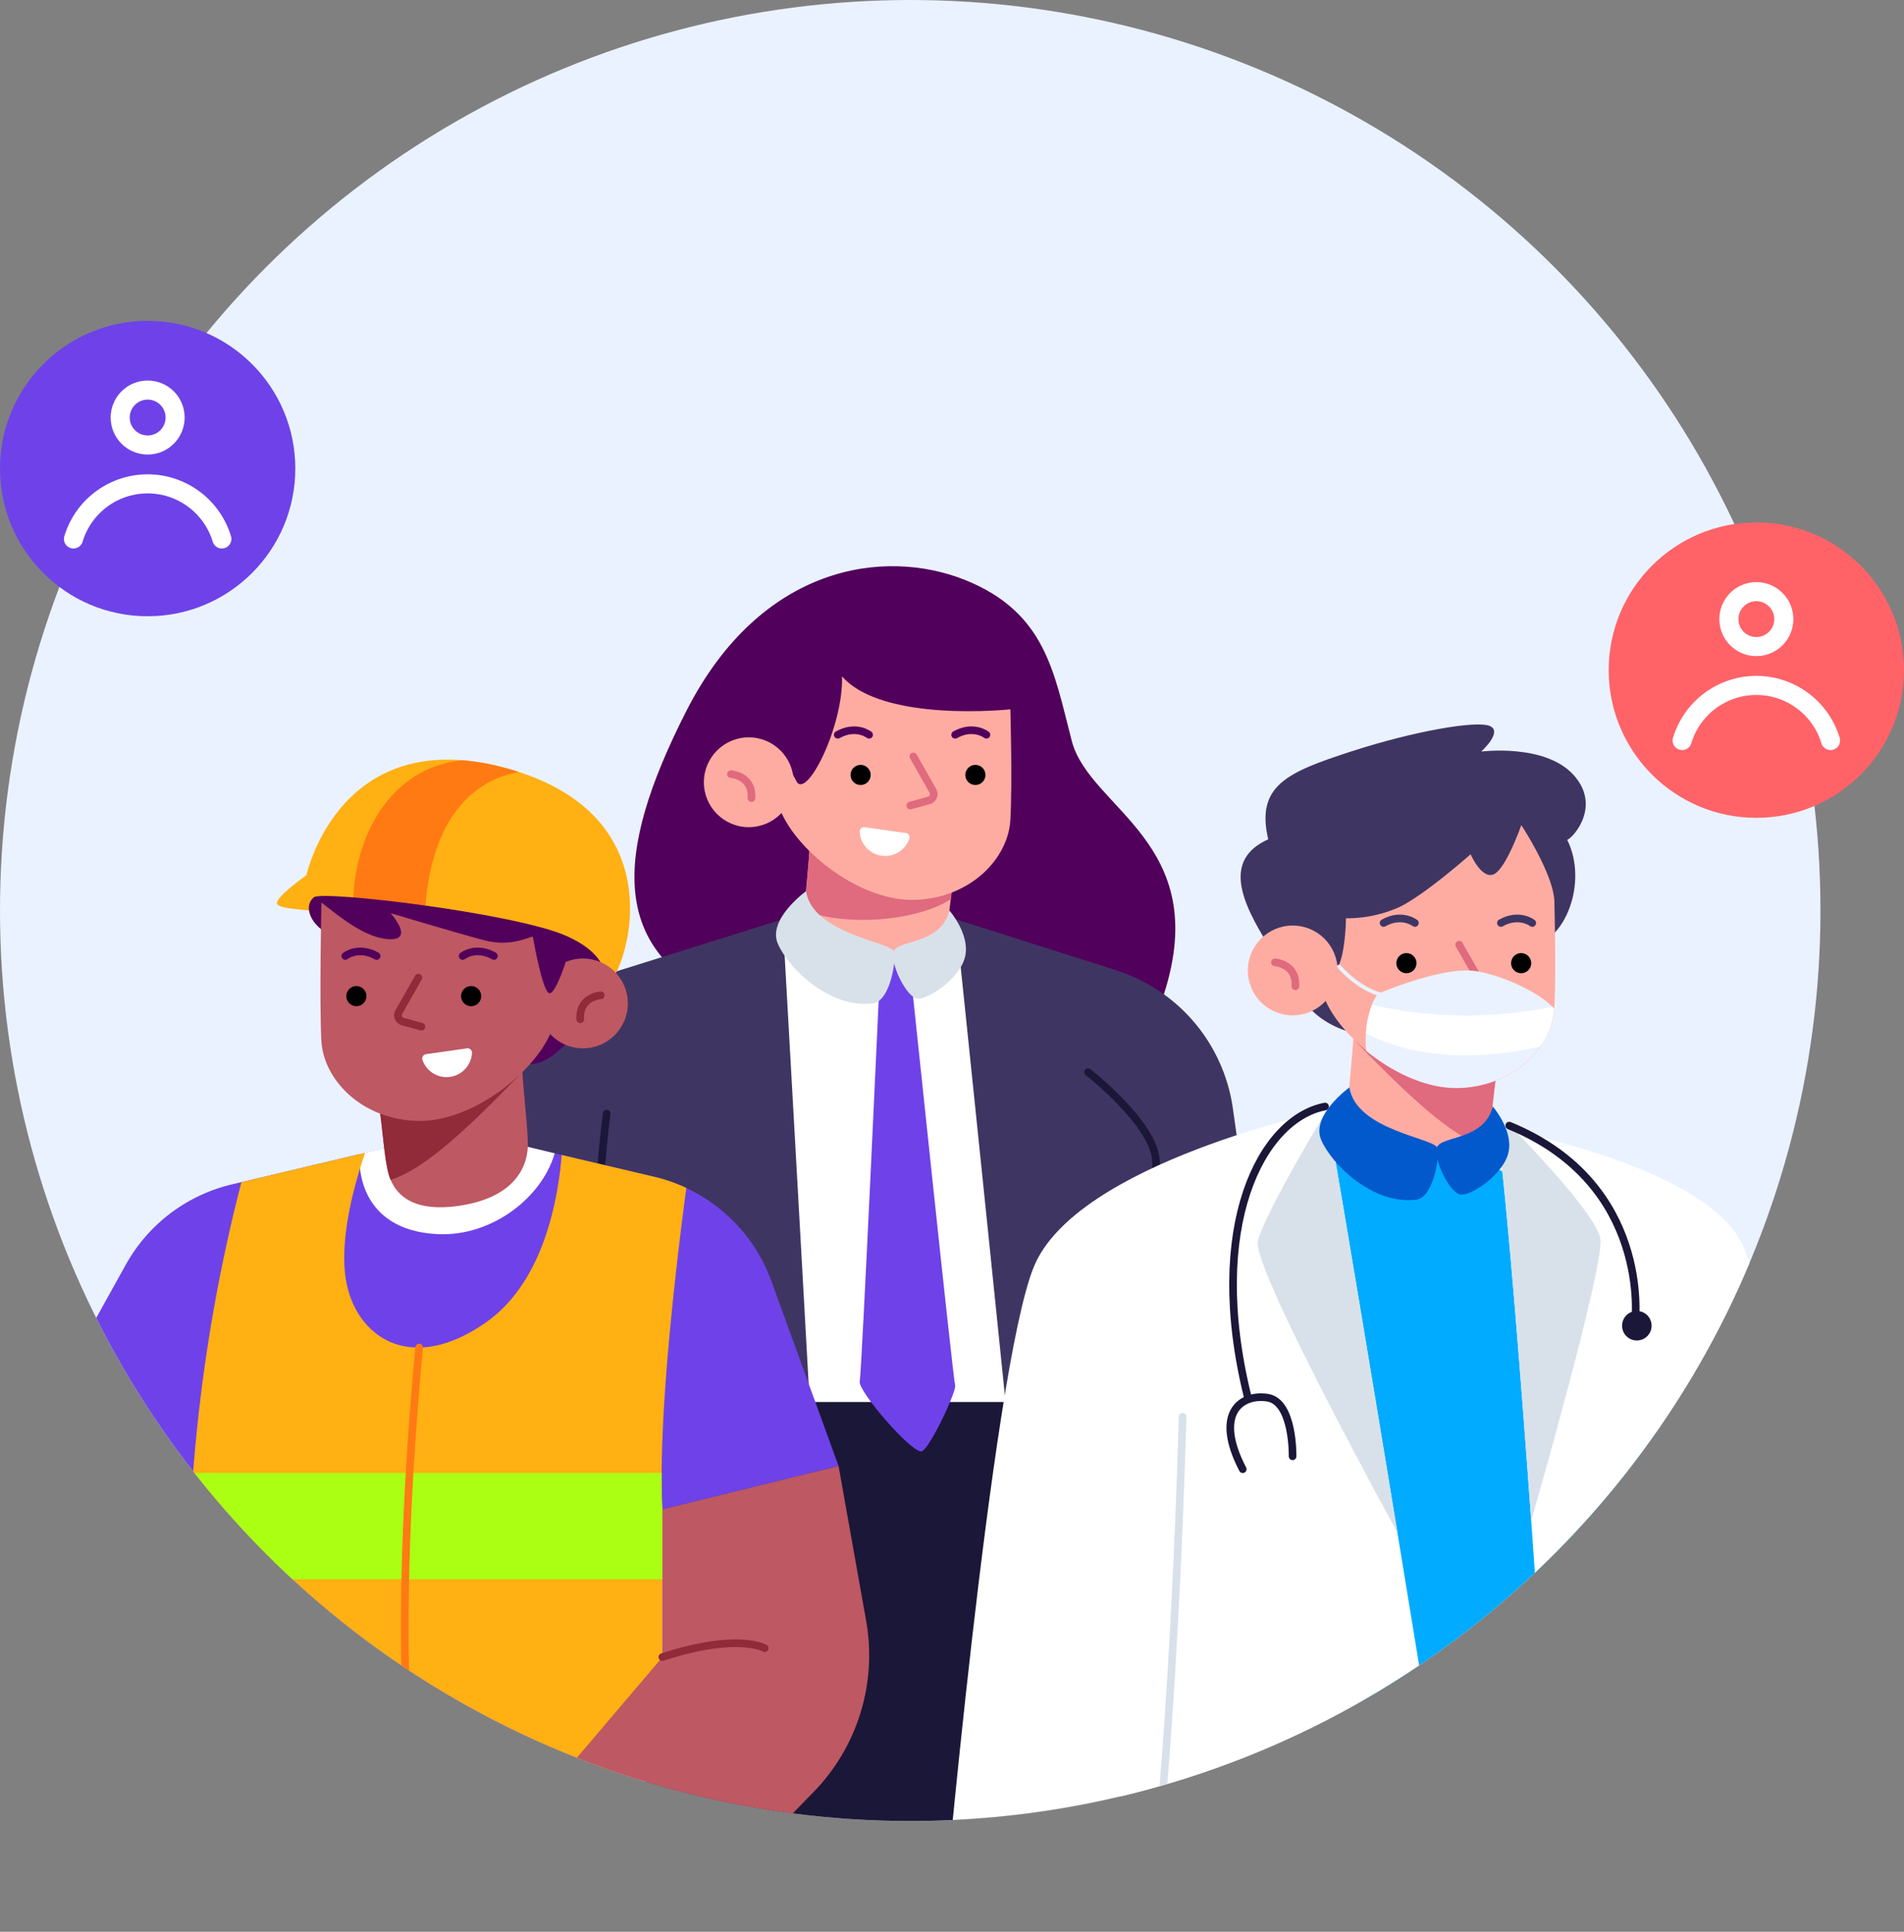 <svg xmlns="http://www.w3.org/2000/svg" xmlns:xlink="http://www.w3.org/1999/xlink" viewBox="0 0 499.16 506.29"><rect x="0" y="0" width="499.16" height="506.29" fill="#808080" stroke="none"/><defs><style>.cls-1,.cls-12,.cls-13,.cls-19,.cls-21,.cls-23,.cls-25,.cls-26,.cls-28,.cls-9{fill:none;}.cls-2{clip-path:url(#clip-path);}.cls-3{fill:#eaf2ff;}.cls-4{fill:#51005b;}.cls-5{fill:#1b1738;}.cls-6{fill:#fff;}.cls-7{fill:#6e42e8;}.cls-8{fill:#3f3563;}.cls-9{stroke:#1b1738;}.cls-12,.cls-13,.cls-19,.cls-21,.cls-23,.cls-25,.cls-26,.cls-28,.cls-9{stroke-linecap:round;stroke-linejoin:round;}.cls-12,.cls-13,.cls-19,.cls-21,.cls-23,.cls-25,.cls-9{stroke-width:2px;}.cls-10{fill:#feaca2;}.cls-11{fill:#e06a7e;}.cls-12{stroke:#e06a7e;}.cls-13{stroke:#51005b;}.cls-14{fill:#d8e1ea;}.cls-15{fill:#ffb013;}.cls-16{fill:#ff7a13;}.cls-17{fill:#be5863;}.cls-18{fill:#912a39;}.cls-19{stroke:#912a39;}.cls-20{fill:#abff13;}.cls-21{stroke:#ff7a13;}.cls-22{fill:#01abff;}.cls-23{stroke:#3f3563;}.cls-24{fill:#0159cc;}.cls-25{stroke:#d8e1ea;}.cls-26{stroke:#eaf2ff;}.cls-27{fill:#ff6368;}.cls-28{stroke:#fff;stroke-width:5px;}</style><clipPath id="clip-path"><circle class="cls-1" cx="238.63" cy="238.63" r="238.63"/></clipPath></defs><g id="Layer_2" data-name="Layer 2"><g id="Layer_2-2" data-name="Layer 2"><g class="cls-2"><circle class="cls-3" cx="238.63" cy="238.63" r="238.63"/><path class="cls-4" d="M190.28,262.65c-30.07-13.26-29.84-38.1-10.32-76.36s51.93-42.78,73.11-34.26,23.27,24.39,27.92,42.19,36.84,26.52,24.22,66.1-51.94,39-73.31,30.48"/><polyline class="cls-5" points="291.96 350.93 294.14 495.97 163.23 495.97 196.3 337.51"/><polyline class="cls-6" points="206.79 367.45 277.5 367.45 257.12 247.19 208.07 247.19 190.28 271.29"/><path class="cls-7" d="M230.63,256.22s-4.7,103.23-5.24,105.81,14.07,19.36,16.32,18.32,9.19-16,8.69-17.29-11.77-109-11.77-109l-4.35-4.67"/><path class="cls-8" d="M205.17,240.93S214,397.26,214,400s-96-8.91-96-8.91L132.49,290A44.12,44.12,0,0,1,163,254.14Z"/><path class="cls-9" d="M159.05,291.84s-3.39,25.55-2.08,43.35"/><path class="cls-8" d="M250.56,240.93s16.49,158.58,16.49,161.33,70.68-9,70.68-9L323.24,290.68a44.57,44.57,0,0,0-30.48-36.35Z"/><path class="cls-9" d="M285.25,281s17.29,13.42,17.8,23.22S297.63,321.77,301,344"/><circle class="cls-10" cx="196.3" cy="205.02" r="11.77"/><path class="cls-10" d="M250.42,228.21l-.06.32c-.47,2.38-.82,4.79-1.11,7.14-.65,5.16-1,10-1.86,13.5a12.12,12.12,0,0,1-.68,2.09c-1.86,4.46-1.05,2.59-12.59.84-13.33-2-23.36-3.27-23.36-10.22,0-.91.05-2,.14-3.28.46-6.85,1.92-18.34,1.62-27.52a46.53,46.53,0,0,0-.53-5.86L225,213l1.35.81,14.61,8.74Z"/><path class="cls-11" d="M250.36,228.53c-.47,2.38-.82,4.79-1.11,7.14-8.88,5.77-27.65,7.23-38.35,2.93.46-6.85,1.92-18.34,1.62-27.52,4,.69,9.9,1.74,13.8,2.72a25.29,25.29,0,0,1,3.06.92c3.3,1.32,9,5.75,11.55,7.82.82.66,1.32,1.08,1.32,1.08Z"/><path class="cls-10" d="M264.88,185.9s.56,19,0,29-10.21,20.28-24.65,20.93-30.93-12.42-35.52-23.17C199,198.85,203,199.15,203,198.26c0,0,3.17,1.2,5.75,6.42s12.39-14.26,12-27.42C231.44,189.51,264.88,185.9,264.88,185.9Z"/><path class="cls-6" d="M226.72,216.8a1.15,1.15,0,0,0-1.33,1.16,6.68,6.68,0,0,0,13,1.84,1.13,1.13,0,0,0-.94-1.48Z"/><path class="cls-12" d="M197,209.16c.38-5.9-5.38-6.27-5.38-6.27"/><path class="cls-12" d="M239.45,198.26l5.11,9a1.71,1.71,0,0,1-1,2.5l-4.9,1.36"/><circle cx="255.71" cy="203.1" r="2.64"/><circle cx="225.62" cy="203.1" r="2.64"/><path class="cls-13" d="M258.61,192.58s-3.43-2.69-8.21,0"/><path class="cls-13" d="M227.85,192.58s-3.43-2.69-8.22,0"/><path class="cls-14" d="M211.31,233.57c1.74,11.17,22.19,13.29,23,15.78s-1.1,13.09-5.42,13.63c-11.49,1.44-22.32-9.34-25-15.72S211.31,233.57,211.31,233.57Z"/><path class="cls-14" d="M248.9,238.63c-2.17,9-13.59,7.65-14.62,10.72s3.35,12,6.19,12.36,11.45-5.42,12.6-11.23S248.9,238.63,248.9,238.63Z"/><path class="cls-7" d="M219.84,384.22l-46.2,11.36v68.64L134.93,480,49.77,421.9V402.55L16,362,33,331.42a43.17,43.17,0,0,1,27.77-21l2.49-.59,30.94-7.34,1.49-.35,8.63-2.05h31.83l9.25,2.18,1.82.43,24.29,5.72a43.28,43.28,0,0,1,30.72,27.33Z"/><path class="cls-6" d="M145.43,302.27c-3.45,11.79-16.61,21.8-30.58,21.18-15.94-.72-20.95-11.12-20.62-21l1.49-.35,8.63-2.05h31.83Z"/><path class="cls-15" d="M161.48,255c-5,9.61-50.16-6.52-50.16-6.52L84,239.19c-1.33-.9-11.79-.66-11.4-2.65s7.74-7.16,7.74-7.16,7.06-32.79,40.81-30.13a58.62,58.62,0,0,1,9.77,1.62c1.8.45,3.51.93,5.13,1.46C172.57,214.18,166.27,245.8,161.48,255Z"/><path class="cls-16" d="M136.06,202.33c-8.13,1.38-23.42,8-24.74,38.28l-18.71-3.23c-.12-16.71,8.72-36,28.55-38.13a58.62,58.62,0,0,1,9.77,1.62C132.73,201.32,134.44,201.8,136.06,202.33Z"/><path class="cls-4" d="M84,243.39c-3.24-2.71-4-6.39-1.69-8.23s52.55,4.14,66.09,10.1,12.81,15.14,4.42,23.81-11.77,12.56-21.45,7.81"/><circle class="cls-17" cx="152.83" cy="262.98" r="11.77"/><path class="cls-17" d="M138.38,299.85c0,6.94-4.49,14.11-17.81,16.14-11.55,1.75-16.28-2.31-18.15-6.76a12.5,12.5,0,0,1-.68-2.1c-1.24-5.15-1.46-13.22-3-21L124.17,271l13-7.77C135.35,274.15,138.38,292.9,138.38,299.85Z"/><path class="cls-18" d="M136.18,281.74c-15.3,15.9-25.57,24.83-33.76,27.49a12.5,12.5,0,0,1-.68-2.1c-1.24-5.15-1.46-13.22-3-21L124.17,271c5.82.53,11.06,1.24,11.22,1.47Z"/><path class="cls-17" d="M146.16,256.22c0,.9,3.94.6-1.73,14.38-4.59,10.76-21.09,23.82-35.52,23.17s-24.09-10.95-24.65-20.93,0-36.3,0-36.3c4.61,3.56,11.57,9.49,18,9.62s.13-6.84.13-6.84,17.16,5.16,24.52,7.1,12.13-1.16,12.77-.91S146.16,256.22,146.16,256.22Z"/><path class="cls-6" d="M122.42,274.76a1.15,1.15,0,0,1,1.32,1.16,6.68,6.68,0,0,1-13,1.84,1.15,1.15,0,0,1,1-1.48Z"/><path class="cls-19" d="M152.12,267.13c-.37-5.9,5.38-6.28,5.38-6.28"/><path class="cls-19" d="M109.68,256.22l-5.11,9a1.72,1.72,0,0,0,1,2.51l4.9,1.35"/><circle cx="93.43" cy="261.07" r="2.64"/><circle cx="123.51" cy="261.07" r="2.64"/><path class="cls-13" d="M90.52,250.55s3.44-2.69,8.22,0"/><path class="cls-13" d="M121.29,250.55s3.43-2.69,8.21,0"/><path class="cls-4" d="M139.7,245.51s2.52,14.71,4.36,14.81S149,250,149,250,147.83,244,139.7,245.51Z"/><path class="cls-15" d="M173.64,395.58v68.64L134.93,480,49.77,421.9V402.55c.16-5.61.45-11.14.85-16.52a436.1,436.1,0,0,1,12.67-76.2l32.43-7.69c-2.57,7.47-6.55,21.33-5.19,32.21,2,15.68,16.86,26.52,37.18,12,15.14-10.81,18.71-33,19.54-43.65l24.29,5.72a42.93,42.93,0,0,1,8.39,2.92c-2.3,17.23-6.34,50.72-6.47,74.69C173.43,389.43,173.49,392.64,173.64,395.58Z"/><path class="cls-20" d="M173.64,395.58V413.9H49.77V402.55c.16-5.61.45-11.14.85-16.52H173.46C173.43,389.43,173.49,392.64,173.64,395.58Z"/><path class="cls-21" d="M109.88,353.17c-6.69,72.09-2.45,105.89-2.45,105.89"/><path class="cls-17" d="M219.84,384.22l7.23,40.57a51.38,51.38,0,0,1-13.83,44.92l-35.73,36.58L134,480.94l39.68-46.65V395.58Z"/><path class="cls-19" d="M173.64,434.29c19.87-6.45,26.84-2.32,26.84-2.32"/><path class="cls-22" d="M358,452.22h90.58s-18.58-100.47-19-100.94-30.85-42-30.85-42-18.69-9.32-24.5-8.65-24.13,4-24.13,4l-10.53,35"/><path class="cls-6" d="M474.55,416.74,404.1,437.13s-1.08-16.44-2.67-38.51v0c-2.47-34.35-6.17-82.34-8.9-103.11,0,0,1.81.32,4.82,1,13.64,3,52,12.67,59.66,30.14C466.3,347.93,474.55,416.74,474.55,416.74Z"/><path class="cls-14" d="M401.43,398.6c-2.47-34.35-6.17-82.34-8.9-103.11,0,0,1.81.32,4.82,1,9.53,9.93,21.76,23.52,22.23,28.41C420.34,332.84,401.81,397.29,401.43,398.6Z"/><path class="cls-6" d="M376.9,466.29,272,505l-25,1.29s12.91-146.84,24-174.2S347.83,291,347.83,291c5.3,30.64,12.57,74.49,18.52,110.68S376.9,466.29,376.9,466.29Z"/><path class="cls-14" d="M347.83,291c5.3,30.64,12.57,74.49,18.52,110.68-14.4-26.46-38-71.1-36.58-76.5C331.84,317.38,347.83,291,347.83,291Z"/><path class="cls-8" d="M355.74,271c-13.78-3.38-16.29-12.22-23.26-23.38s-12-22.26,0-27.65c-3.29-14.09,5-17.58,21.68-23s33.09-8.22,36.48-6.67-2.32,6.67-2.32,6.67,16.55-2.13,24.09,6,.1,16.55-1.54,17.13c5.61,11.33-.82,26.78-9.17,27.52"/><circle class="cls-10" cx="338.9" cy="254.34" r="11.77"/><path class="cls-10" d="M353.36,291.2c0,6.95,5.47,8.68,18.8,10.7,11.54,1.75,15.29,3.14,17.15-1.32a11.36,11.36,0,0,0,.69-2.09c1.24-5.15,1.46-13.22,3-21l-25.45-15.21-13-7.77C356.38,265.51,353.36,284.26,353.36,291.2Z"/><path class="cls-11" d="M355.56,273.1c15.3,15.89,25.57,24.83,33.75,27.48a11.36,11.36,0,0,0,.69-2.09c1.24-5.15,1.46-13.22,3-21l-25.45-15.21c-5.82.53-11.06,1.23-11.22,1.47Z"/><path class="cls-10" d="M407.51,263.52l0,.68a1.1,1.1,0,0,1,0,.18c-.66,9.91-10.28,20.1-24.62,20.75-8.44.38-17.59-3.93-24.65-9.73l-1.13-1c-4.48-3.89-8-8.36-9.75-12.48,0,0-2.73-6.19,1.33-6.61s4.17-14.64,4.17-14.64a33.75,33.75,0,0,0,14-2.94c6.67-3.19,18.68-13.84,18.68-13.84s2.91,6.68,6.1,5.23,7.19-12.87,7.19-12.87,8.68,13.16,8.68,20.32C407.48,236.61,408,253.45,407.51,263.52Z"/><path class="cls-12" d="M339.61,258.49c.38-5.9-5.37-6.28-5.37-6.28"/><path class="cls-12" d="M382.54,247.58l5.11,9a1.72,1.72,0,0,1-1,2.5l-4.9,1.36"/><circle cx="398.79" cy="252.43" r="2.64"/><circle cx="368.71" cy="252.43" r="2.64"/><path class="cls-23" d="M401.7,241.9s-3.44-2.69-8.22,0"/><path class="cls-23" d="M370.94,241.9s-3.44-2.69-8.22,0"/><path class="cls-24" d="M353.76,285c1.74,11.17,22.19,13.29,23,15.78s-1.1,13.09-5.42,13.63c-11.48,1.44-22.32-9.34-25-15.72S353.76,285,353.76,285Z"/><path class="cls-24" d="M391.35,290c-2.18,8.95-13.6,7.65-14.63,10.72s3.36,12,6.2,12.36,11.44-5.42,12.59-11.23S391.35,290,391.35,290Z"/><path class="cls-25" d="M301.51,502.93c6.58-52.64,8.52-131.61,8.52-131.61"/><path class="cls-3" d="M407.46,264.38a19.7,19.7,0,0,1-3.64,9.87c-4.15,5.89-11.54,10.45-21,10.88-8.44.38-17.59-3.93-24.65-9.73a26.74,26.74,0,0,1-.08-4.56,25.52,25.52,0,0,1,1.56-7.48,9.35,9.35,0,0,1,1.69-2.93s17.09-7.4,25.8-5.88c7.22,1.25,16.17,5.56,19.83,9.32C407.16,264,407.32,264.21,407.46,264.38Z"/><path class="cls-6" d="M407.46,264.38a19.7,19.7,0,0,1-3.64,9.87c-9.33,2.2-29,5.16-45.71-3.41a25.52,25.52,0,0,1,1.56-7.48,112.24,112.24,0,0,0,47.32.51C407.16,264,407.32,264.21,407.46,264.38Z"/><path class="cls-26" d="M351.06,253.32c6.68,7.43,12.77,7.68,12.77,7.68"/><path class="cls-9" d="M347.38,290c-16.64,3.19-31.39,31.39-20.24,76.27"/><path class="cls-9" d="M395.67,295c37.36,15.29,33,51.32,33,51.32"/><circle class="cls-5" cx="429.12" cy="347.45" r="3.87"/><path class="cls-9" d="M325.8,385.06c-7.64-14.71-.39-19.79,6.48-18.75s6.59,15.37,6.59,15.37"/></g><circle class="cls-27" cx="460.45" cy="175.63" r="38.71"/><path class="cls-28" d="M441,194.08a20.32,20.32,0,0,1,38.9,0"/><circle class="cls-28" cx="460.45" cy="162.26" r="7.2"/><circle class="cls-7" cx="38.71" cy="122.8" r="38.71"/><path class="cls-28" d="M19.26,141.25a20.32,20.32,0,0,1,38.9,0"/><circle class="cls-28" cx="38.71" cy="109.43" r="7.2"/></g></g></svg>